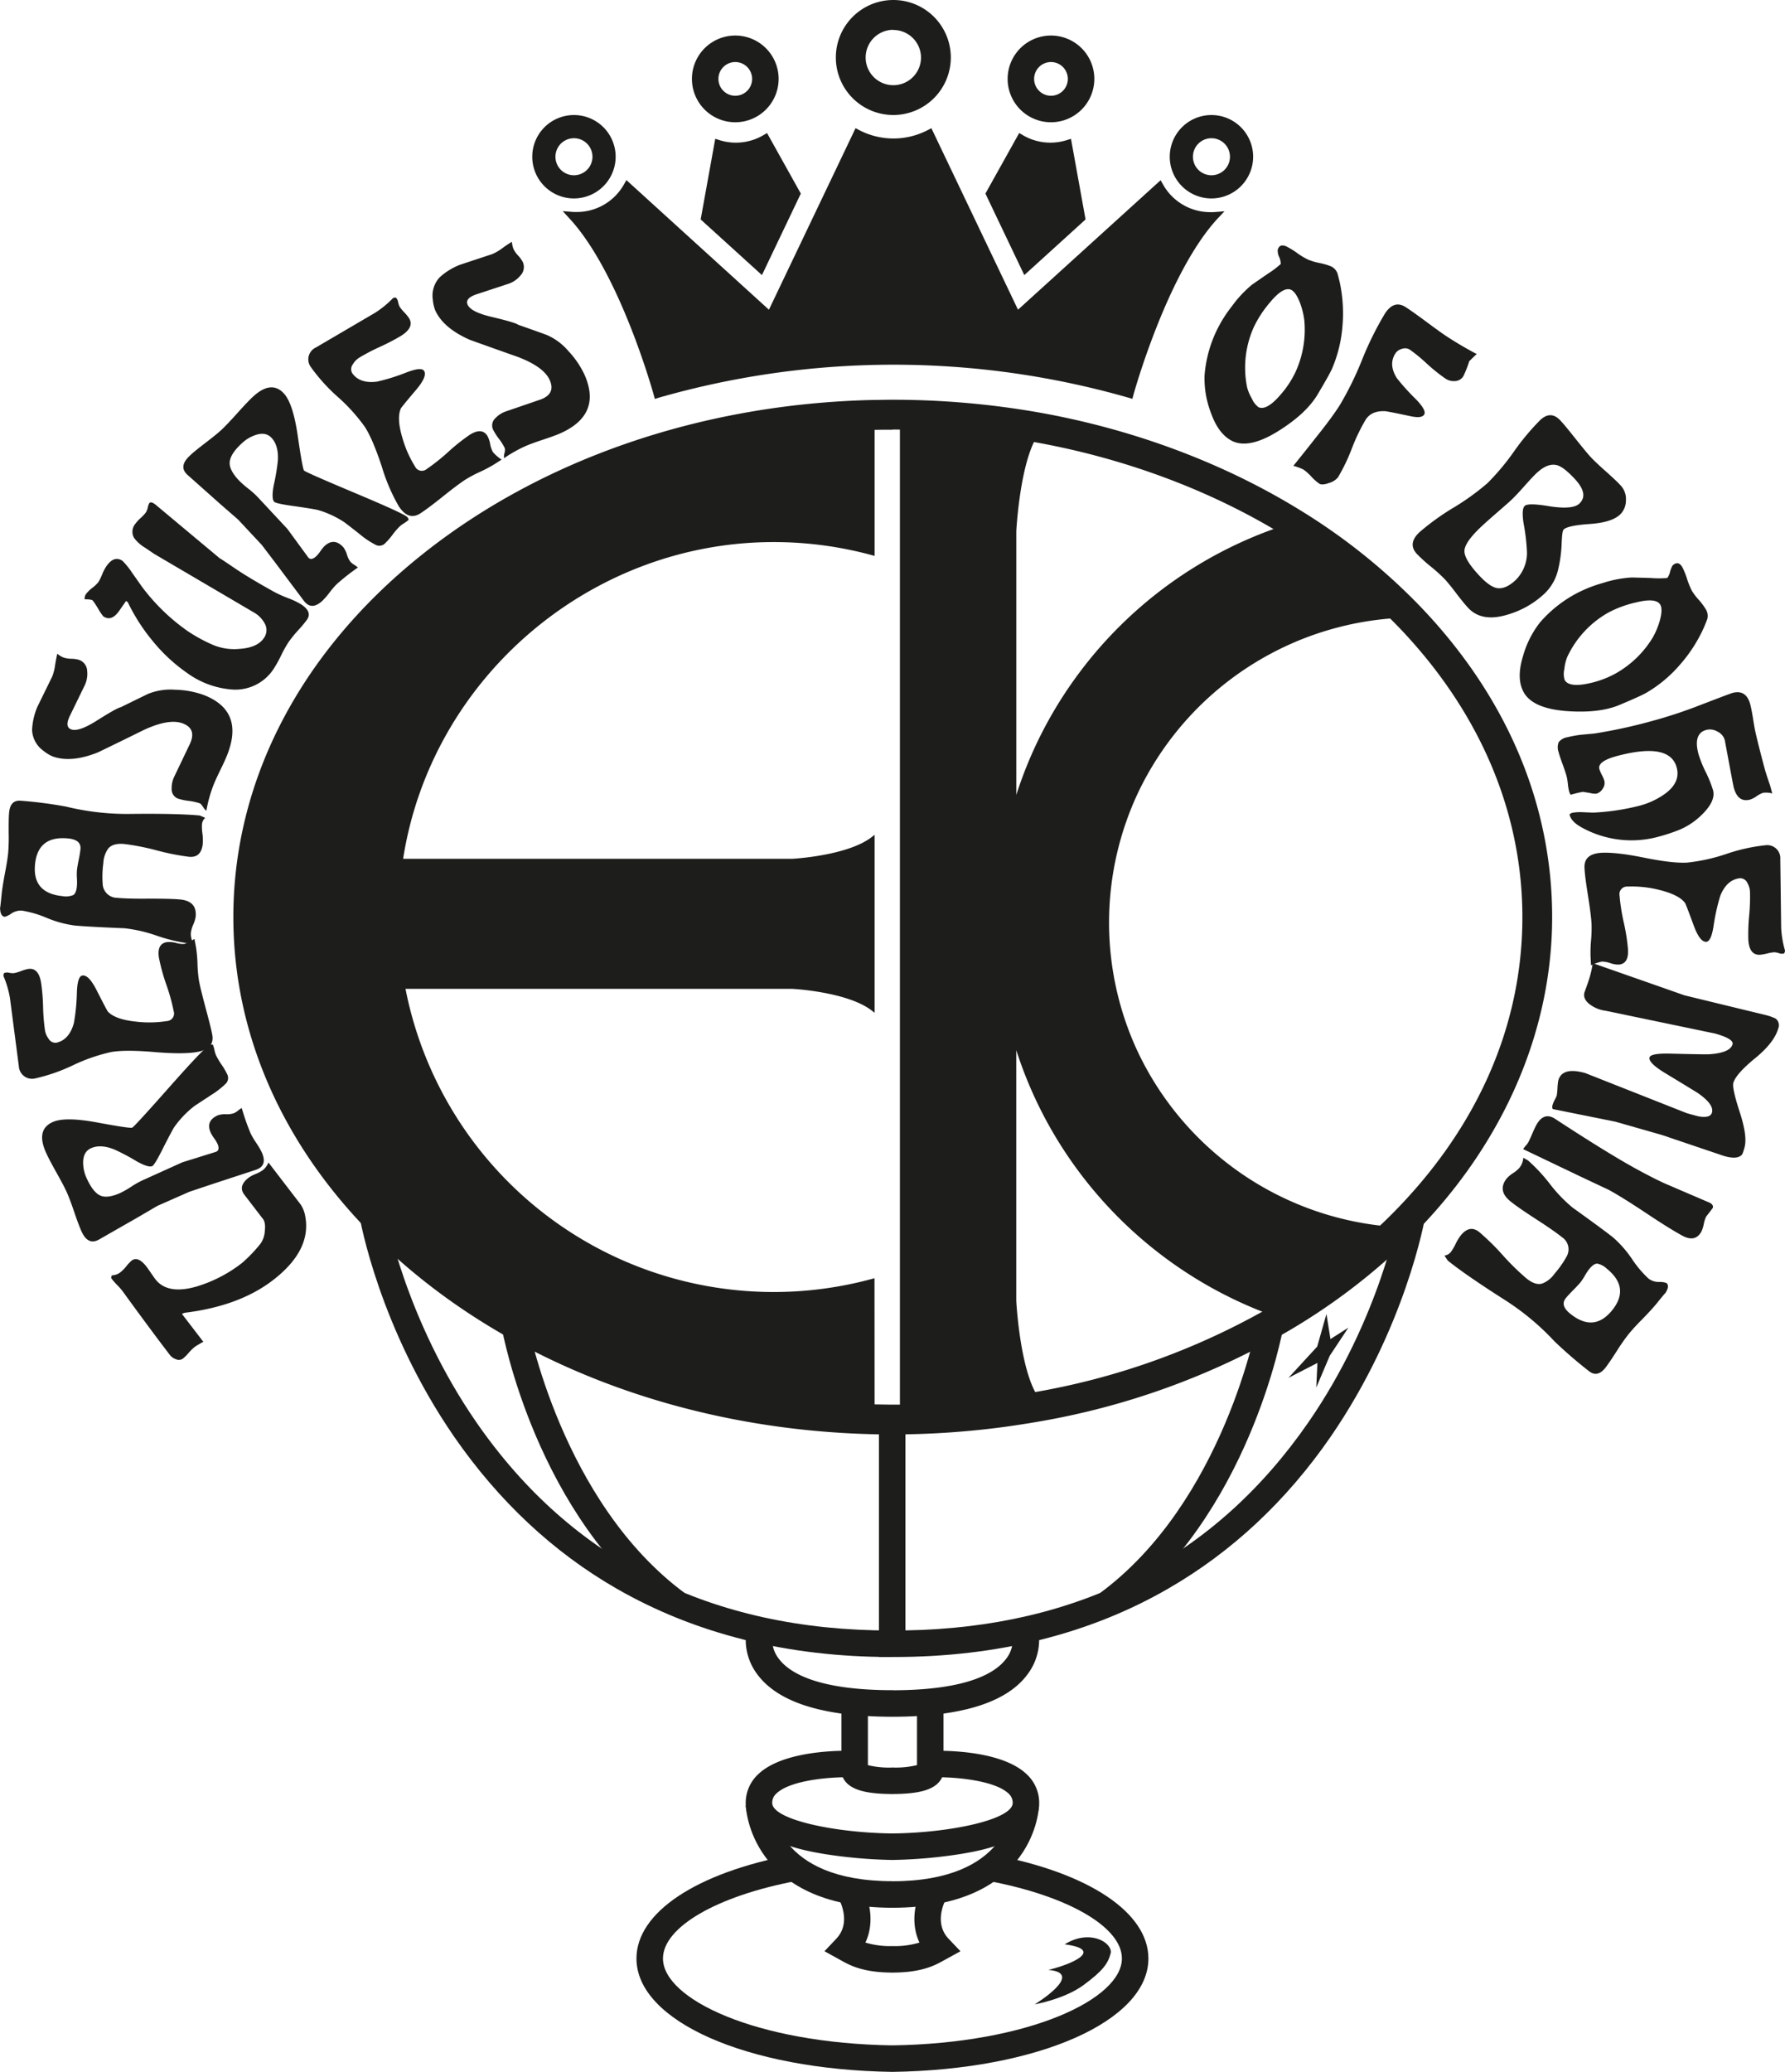 <svg id="Layer_2" data-name="Layer 2" xmlns="http://www.w3.org/2000/svg" viewBox="0 0 539.06 625.5"><defs><style>.cls-1{fill:#1d1d1b;}</style></defs><path class="cls-1" d="M65.51,488.54q2-1.5,4.58,1.89c.32.43.76,1.05,1.31,1.86s1,1.41,1.26,1.79q3.81,5,13.15,2.06a42,42,0,0,0,13-6.85,42.33,42.33,0,0,0,5.74-6,7.41,7.41,0,0,0,1.21-3.69c.2-1.69,0-2.89-.51-3.59l-5.66-7.37c-1.34-1.74-.9-3.47,1.32-5.17a10.27,10.27,0,0,1,2.12-1.12,10.42,10.42,0,0,0,2.12-1.13,5.57,5.57,0,0,0,1.71-2.32l9.67,12.61a9,9,0,0,1,1.44,3.62q1.95,10.31-9.78,19.32-10.09,7.75-26.39,9.79a3.86,3.86,0,0,0-1.07.37l6.47,8.43c-.28.13-.72.38-1.32.73a13,13,0,0,0-1.4.9,14.36,14.36,0,0,0-1.74,1.73,13.34,13.34,0,0,1-1.67,1.67,2.1,2.1,0,0,1-2.08.25A4,4,0,0,1,77.09,517q-5.59-7.29-13.73-18.49a18.78,18.78,0,0,0-2-2.43c-1-1-1.65-1.79-2-2.31,0,0,0-.18.08-.4s.12-.35.08-.4a4.29,4.29,0,0,0,2.72-1,11.71,11.71,0,0,0,1.72-1.77A13.31,13.31,0,0,1,65.51,488.54Z" transform="translate(-25.79 -107.95)"/><path class="cls-1" d="M89.07,423.48a1.43,1.43,0,0,1,1-.16,10.35,10.35,0,0,1,.47,1.6,9.6,9.6,0,0,0,.48,1.59,21,21,0,0,0,1.67,2.83,22.51,22.51,0,0,1,1.66,2.82,2.48,2.48,0,0,1-.25,2.81,25.18,25.18,0,0,1-4.59,3.59q-4.84,3.17-5.13,3.39a29.76,29.76,0,0,0-5.92,6.2q-.54.75-3.45,6.46c-1.67,3.37-2.76,5.16-3.24,5.38-.76.35-2.32-.13-4.66-1.42A64,64,0,0,0,60.39,455c-2.81-1.15-5.18-1.28-7.14-.4-1.51.69-2.3,2.06-2.35,4.12a11.24,11.24,0,0,0,1.09,5c1.24,2.73,2.58,4.43,4,5.12s3.51.44,6.17-.76a28.94,28.94,0,0,0,3.23-1.85,27.4,27.4,0,0,1,3.23-1.85l12.2-5.52,10-3.12c1-.28,1.26-1.12.62-2.53a10.79,10.79,0,0,0-1-1.64,10.26,10.26,0,0,1-1-1.64q-1.62-3.58,2.1-5.26a6.68,6.68,0,0,1,2.49-.34,6.41,6.41,0,0,0,2.48-.34,5.92,5.92,0,0,0,1.19-.78,5.64,5.64,0,0,1,1.1-.74,67.66,67.66,0,0,0,2.66,7.61,23,23,0,0,0,1.69,2.87,23.23,23.23,0,0,1,1.68,2.86c1.23,2.71.65,4.47-1.72,5.28l-13.44,4.41-6.69,2.24L73.31,472l-5.87,3.44L55.79,482.1q-3.37,2-5.37-2.37c-.58-1.3-1.33-3.27-2.22-5.9s-1.64-4.6-2.22-5.9-1.66-3.35-3.15-6-2.52-4.62-3.14-6q-3.12-6.92,2-9.23,3.73-1.69,13.56.14t10.47,1.54q.66-.3,11.27-12.29T89.07,423.48Z" transform="translate(-25.79 -107.95)"/><path class="cls-1" d="M81.42,392.92a13,13,0,0,0,3.09-1.52L85,394a40.1,40.1,0,0,1,.43,4.95,39.93,39.93,0,0,0,.42,4.87c.3,1.76,1,4.52,2,8.29s1.75,6.54,2.05,8.3q.72,4.23-4.65,5.14-4.31.74-12.94,0t-12.94,0a53.88,53.88,0,0,0-11.55,4,53.81,53.81,0,0,1-11.54,4,4,4,0,0,1-4.8-3.71q-.9-6.92-2.68-20.55a28.78,28.78,0,0,0-1.95-6.64,1.44,1.44,0,0,1,.2-.94,2.45,2.45,0,0,1,1.51-.08,5.5,5.5,0,0,0,1.46.11,12,12,0,0,0,2.09-.62,13.31,13.31,0,0,1,2.1-.63q3.23-.56,4,4.2a61.85,61.85,0,0,1,.59,7.19,59.88,59.88,0,0,0,.57,7.1,5.89,5.89,0,0,0,1.07,2.53,2.41,2.41,0,0,0,2.38,1.23q3.91-.86,5.3-6a60.9,60.9,0,0,0,.89-9.11q.15-4.92,1.64-5.17,1.94-.33,4.4,4.59c2.09,4.11,3.2,6.22,3.34,6.31,1.47,1.56,4.26,2.57,8.37,3a33.73,33.73,0,0,0,9.37-.15,2.28,2.28,0,0,0,2.11-3,57.91,57.91,0,0,0-2.22-8,59.48,59.48,0,0,1-2.21-8q-.73-4.31,2.34-4.83a8,8,0,0,1,2.62.18A7.75,7.75,0,0,0,81.42,392.92Z" transform="translate(-25.79 -107.95)"/><path class="cls-1" d="M86.13,354.15l1.64.7a2.94,2.94,0,0,0-1,2.06,14.73,14.73,0,0,0,.15,2.7,15.29,15.29,0,0,1,.11,3q-.42,4.35-4.15,4a72.88,72.88,0,0,1-9.72-1.92,72.54,72.54,0,0,0-9.81-1.94q-3.47-.33-4.89,1.4A8.06,8.06,0,0,0,57,368.52a29.6,29.6,0,0,0-.18,6.59A4.38,4.38,0,0,0,61.13,379q3.21.31,9.57.25c4.25,0,7.41.05,9.49.25,3.43.33,5,2.06,4.69,5.2a8.92,8.92,0,0,1-.72,2.35,9.23,9.23,0,0,0-.72,2.45,5.55,5.55,0,0,0,.68,3.11l-1.63.11a51.17,51.17,0,0,1-9.56-2.36,44.17,44.17,0,0,0-9.49-2.17q-11.53-.48-15.19-.84a33.81,33.81,0,0,1-8.31-2.28,32.6,32.6,0,0,0-7.51-2.21,5.16,5.16,0,0,0-3.18.86,6.07,6.07,0,0,1-2,1c-.95-.09-1.43-1-1.44-2.84,0,.48.17-.79.46-3.82q.22-2.22,1-6.42c.54-2.79.87-4.9,1-6.33a60.11,60.11,0,0,0,.14-6.1c0-2.7,0-4.7.14-6q.36-3.82,3.56-3.52a129.34,129.34,0,0,1,13.64,1.77,77.72,77.72,0,0,0,20,2.2Q79.56,353.52,86.13,354.15Zm-39.76,6.92q-9.15-.88-10,7.82t8.31,9.6a5.8,5.8,0,0,0,3.22-.32c.6-.36,1-1.28,1.12-2.76a17.68,17.68,0,0,0,0-2.33,17.82,17.82,0,0,1,0-2.34c.07-.71.24-1.77.53-3.17s.46-2.5.54-3.27Q50.36,361.47,46.37,361.07Z" transform="translate(-25.79 -107.95)"/><path class="cls-1" d="M87.12,317.69q12.36,4.65,7.47,17.68-.61,1.67-2.24,5t-2.25,5a42,42,0,0,0-2,7.36,4.63,4.63,0,0,1-1-1.19c-.42-.64-.74-1-1-1.08a17.18,17.18,0,0,0-3.32-.73,16.87,16.87,0,0,1-3.25-.69,3,3,0,0,1-1.9-3,7.92,7.92,0,0,1,.82-3.7L83,332.82q2.39-4.83-2.06-6.49-4.09-1.54-11.73,2-6.92,3.42-13.8,6.74-8.21,3.3-13.82,1.2a11.83,11.83,0,0,1-2.71-1.68,8.13,8.13,0,0,1-3.4-6.24,20.07,20.07,0,0,1,1.59-7l4.5-9.18a14.84,14.84,0,0,0,.86-3.44c.28-1.64.5-2.79.66-3.42A7.37,7.37,0,0,0,45,306.47a8.41,8.41,0,0,0,2.37.36,8.33,8.33,0,0,1,2.36.36,3.69,3.69,0,0,1,2.39,3.37,8.1,8.1,0,0,1-.75,4.3L46.92,324c-1.11,2.26-1,3.63.35,4.14,1.5.56,4-.29,7.64-2.57q6.24-3.94,7.35-4.11,3.29-1.62,8.17-4a18.27,18.27,0,0,1,8.3-1.28A27.25,27.25,0,0,1,87.12,317.69Z" transform="translate(-25.79 -107.95)"/><path class="cls-1" d="M73.07,260.56l19.21,16.05q-.54-.48,4.18,2.73,4.37,3,12.42,7.46a40.4,40.4,0,0,0,4.07,1.79,21.53,21.53,0,0,1,3.9,1.89q3.25,2.2,1.69,4.49a34.76,34.76,0,0,1-2.63,3.17,37.4,37.4,0,0,0-3,3.69,38.53,38.53,0,0,0-2.23,4,37.69,37.69,0,0,1-2.22,4A13.78,13.78,0,0,1,96,316.12a26.41,26.41,0,0,1-13.7-5A50.68,50.68,0,0,1,72,301.59a57.25,57.25,0,0,1-7.63-11.86l-.51-.35-2,2.87c-1.58,2.32-3.2,2.91-4.88,1.77a16.72,16.72,0,0,1-1.53-2.27,24.68,24.68,0,0,0-1.62-2.46c-.23-.3-1.07-.43-2.52-.41l.08-.6a2,2,0,0,1,.38-1,10.27,10.27,0,0,1,1.89-1.85,10.35,10.35,0,0,0,1.85-1.76,14.06,14.06,0,0,0,1.11-2.27A13.21,13.21,0,0,1,57.85,279q2.35-3.48,4.95-1.72a22.79,22.79,0,0,1,2.88,3.58q1.42,2,2.92,4.14a60.6,60.6,0,0,0,14,13.57,48.71,48.71,0,0,0,7.34,4,16.65,16.65,0,0,0,8.23,1.27c3.56-.24,6-1.33,7.3-3.25a4.07,4.07,0,0,0,.32-4.31,8.39,8.39,0,0,0-3.17-3.34L72.32,275.15l-2.68-1.82a11.56,11.56,0,0,1-3.37-3,3.74,3.74,0,0,1,.4-4.26,11.37,11.37,0,0,1,1.62-1.76,11.49,11.49,0,0,0,1.57-1.68,4.86,4.86,0,0,0,.56-1.46,5,5,0,0,1,.41-1.23C71.19,259.35,71.94,259.58,73.07,260.56Z" transform="translate(-25.79 -107.95)"/><path class="cls-1" d="M148.72,264a1.36,1.36,0,0,1,.47.9,10.12,10.12,0,0,1-1.36,1,9.49,9.49,0,0,0-1.36,1,22.5,22.5,0,0,0-2.14,2.49,20.35,20.35,0,0,1-2.14,2.48,2.46,2.46,0,0,1-2.73.67,24.78,24.78,0,0,1-4.88-3.2c-3-2.38-4.66-3.63-4.86-3.77a29.27,29.27,0,0,0-7.77-3.61c-.59-.19-3-.59-7.23-1.2-3.73-.5-5.77-.95-6.14-1.34-.57-.61-.62-2.24-.15-4.87a61.92,61.92,0,0,0,1.27-7.54c.19-3-.45-5.32-1.91-6.88q-1.71-1.83-4.65-.91a11.15,11.15,0,0,0-4.41,2.65c-2.19,2-3.37,3.86-3.56,5.46s.72,3.46,2.71,5.59a29,29,0,0,0,2.79,2.47,27.87,27.87,0,0,1,2.79,2.46l9.13,9.79,6.16,8.42c.6.9,1.46.83,2.59-.23a9.86,9.86,0,0,0,1.22-1.5,11.39,11.39,0,0,1,1.22-1.51c1.92-1.79,3.8-1.69,5.66.3a6.76,6.76,0,0,1,1.12,2.25,6.63,6.63,0,0,0,1.11,2.24,5.94,5.94,0,0,0,1.13.87,6,6,0,0,1,1.06.81,65.35,65.35,0,0,0-6.36,5,23.26,23.26,0,0,0-2.17,2.52,23,23,0,0,1-2.17,2.51c-2.18,2-4,2.06-5.56.07l-8.48-11.31-4.28-5.63-7.17-7.67-5.13-4.46-10-8.9q-3-2.56.53-5.85c1-1,2.67-2.31,4.87-4s3.83-3,4.88-4,2.63-2.65,4.65-4.9,3.56-3.87,4.65-4.89q5.55-5.18,9.38-1.07,2.79,3,4.22,12.89t1.9,10.41q.5.53,15.26,6.73T148.72,264Z" transform="translate(-25.79 -107.95)"/><path class="cls-1" d="M174.66,244.45a13.13,13.13,0,0,0,2.61,2.26l-2.18,1.39a41.79,41.79,0,0,1-4.39,2.33,38.35,38.35,0,0,0-4.32,2.29q-2.25,1.44-6.84,5.12c-3.06,2.45-5.34,4.15-6.85,5.12q-3.6,2.3-6.54-2.28a56.64,56.64,0,0,1-5.07-11.91q-2.72-8.22-5.08-11.91a53.88,53.88,0,0,0-8.18-9.07,54.1,54.1,0,0,1-8.19-9.07,3.94,3.94,0,0,1,1.55-5.86l17.88-10.48a29.12,29.12,0,0,0,5.36-4.38,1.48,1.48,0,0,1,.94-.19,2.45,2.45,0,0,1,.66,1.37,5.94,5.94,0,0,0,.46,1.38,13.79,13.79,0,0,0,1.4,1.69,12.86,12.86,0,0,1,1.39,1.68c1.18,1.84.41,3.63-2.29,5.36a62.41,62.41,0,0,1-6.39,3.34,61.65,61.65,0,0,0-6.32,3.3,5.93,5.93,0,0,0-1.92,2,2.42,2.42,0,0,0-.2,2.67q2.31,3.27,7.57,2.55a60.76,60.76,0,0,0,8.74-2.73q4.59-1.77,5.4-.5,1.06,1.65-2.51,5.84c-3,3.52-4.48,5.37-4.52,5.53q-1.29,2.94.49,8.88a33.61,33.61,0,0,0,3.79,8.58,2.28,2.28,0,0,0,3.57.78,58.51,58.51,0,0,0,6.46-5.14,59.2,59.2,0,0,1,6.46-5.14q3.69-2.35,5.37.27a8.19,8.19,0,0,1,.85,2.48A7.77,7.77,0,0,0,174.66,244.45Z" transform="translate(-25.79 -107.95)"/><path class="cls-1" d="M202.32,221.1q5.34,12.09-7.41,17.71c-1.09.48-2.79,1.1-5.12,1.87s-4,1.39-5.13,1.87a41.71,41.71,0,0,0-6.65,3.72,4.2,4.2,0,0,1,.14-1.57,2.87,2.87,0,0,0,.09-1.44,16.49,16.49,0,0,0-1.81-2.88,17.48,17.48,0,0,1-1.77-2.81,3,3,0,0,1,.82-3.46,7.84,7.84,0,0,1,3.21-2l9.92-3.4q5.12-1.67,3.2-6-1.77-4-9.62-7-7.29-2.57-14.47-5.15-8.11-3.56-10.53-9a11.62,11.62,0,0,1-.69-3.12,8.1,8.1,0,0,1,2.08-6.78,19.71,19.71,0,0,1,6.13-3.78l9.71-3.21a14.77,14.77,0,0,0,3.07-1.79c1.36-1,2.33-1.6,2.9-1.92a7.13,7.13,0,0,0,.5,2.24,8.63,8.63,0,0,0,1.4,1.94,8.51,8.51,0,0,1,1.39,1.94,3.69,3.69,0,0,1-.74,4.07,8,8,0,0,1-3.59,2.47l-9.63,3.17q-3.57,1.19-2.71,3.15,1,2.21,7.18,3.66c4.79,1.14,7.49,1.93,8.08,2.39,2.3.8,5.16,1.82,8.56,3.05a18,18,0,0,1,6.71,5A27.09,27.09,0,0,1,202.32,221.1Z" transform="translate(-25.79 -107.95)"/><path class="cls-1" d="M428,219.39q-.86,1.88-4.41,7.83-3.39,5.55-11.34,10.6-8.92,5.7-14.14,3.36-4.31-2-6.66-8.68a28.92,28.92,0,0,1-1.89-11.23,38.1,38.1,0,0,1,3.61-13.45,40,40,0,0,1,4.69-7.48,34.76,34.76,0,0,1,6-6.42q.15-.12,4.7-3.26a29.87,29.87,0,0,0,4-3,5,5,0,0,0-.47-2.12,4.42,4.42,0,0,1-.43-2.2c.38-1.27,1.24-1.6,2.6-1a23.92,23.92,0,0,1,3.26,2,21.35,21.35,0,0,0,3.33,2,17.9,17.9,0,0,0,3.38,1,19.23,19.23,0,0,1,3.46,1,3.7,3.7,0,0,1,1.95,2c.12.32.37,1.28.76,2.9a44.89,44.89,0,0,1,.8,13.22A40.49,40.49,0,0,1,428,219.39Zm-11,.93a30.65,30.65,0,0,0,2.68-15.73,23.93,23.93,0,0,0-1.24-5.07q-1.31-3.42-2.76-4.08c-1.58-.71-3.73.6-6.48,3.94a34,34,0,0,0-4.74,7.26,29.87,29.87,0,0,0-2.05,18.26,13.61,13.61,0,0,0,1.45,3.4,6.22,6.22,0,0,0,2,2.58q2.43,1.1,6.52-3.63A29.38,29.38,0,0,0,417,220.32Z" transform="translate(-25.79 -107.95)"/><path class="cls-1" d="M467.73,221.5a3.1,3.1,0,0,1-2.45,1.49,4.47,4.47,0,0,1-2.93-.72,49.88,49.88,0,0,1-5.71-4.58,49.49,49.49,0,0,0-5.1-4.19,2.75,2.75,0,0,0-2.34-.24,3.37,3.37,0,0,0-2,1.37q-2.18,3.38.46,7.52a67.73,67.73,0,0,0,5.77,6.37c2.16,2.25,3,3.79,2.42,4.64s-2.05.91-4.6.33q-5.91-1.26-7.11-1.4-4.14-.22-5.92,2.55a56.84,56.84,0,0,0-4.17,8.68,56,56,0,0,1-4.21,8.76,5.37,5.37,0,0,1-2.67,1.67c-1.4.52-2.4.58-3,.2a15.05,15.05,0,0,1-2.36-2.11,15.08,15.08,0,0,0-2.35-2.11,14.76,14.76,0,0,0-3.09-1.14q3.61-4.46,7.17-9,4.32-5.38,6.79-9.21a98,98,0,0,0,6.82-13.87A97.45,97.45,0,0,1,444,202.67q2.76-4.28,6.29-2c1.45.93,3.58,2.45,6.41,4.55s4.95,3.63,6.4,4.56q4.43,2.85,8.65,5.05-.81.75-2.25,2.16A35,35,0,0,1,467.73,221.5Z" transform="translate(-25.79 -107.95)"/><path class="cls-1" d="M492.34,287.05a27.53,27.53,0,0,1-11.29,6.46q-7.8,2.37-11.92-2.08-1.28-1.38-3.54-4.33c-1.5-2-2.68-3.42-3.53-4.34a49,49,0,0,0-4.19-3.78,48.3,48.3,0,0,1-4.18-3.79c-1.95-2.1-1.67-4.3.81-6.6a74,74,0,0,1,10.26-7.39A74.38,74.38,0,0,0,475,253.81a71.91,71.91,0,0,0,8-9.55,72.64,72.64,0,0,1,7.93-9.5q3.21-3,6.12.17c1.06,1.13,2.57,3,4.54,5.47s3.5,4.36,4.59,5.54c.93,1,2.45,2.44,4.55,4.31s3.61,3.3,4.54,4.31a6,6,0,0,1,1.54,4.47,5.9,5.9,0,0,1-1.8,4.29q-2.55,2.37-9.14,2.82T498,267.81c-.31.28-.51,1.68-.6,4.21a40,40,0,0,1-1,7.6A14.68,14.68,0,0,1,492.34,287.05Zm-8.95-3.87a11.54,11.54,0,0,0,3.54-8.4,60.08,60.08,0,0,0-1-8.69q-.72-4.44.33-5.42t7.7.16q6.78,1,8.75-.81,3-2.79-1.3-7.44c-2.23-2.39-4-3.79-5.34-4.17-1.88-.54-3.93.23-6.15,2.29-.88.81-2.1,2.12-3.69,3.91s-2.83,3.12-3.74,4-2.54,2.29-4.61,4.09-3.6,3.16-4.6,4.09q-5,4.68-5.23,7.29t4.48,7.65c2,2.14,3.71,3.38,5.17,3.73Q480.32,286,483.39,283.18Z" transform="translate(-25.79 -107.95)"/><path class="cls-1" d="M522.94,317.12c-1.19.68-3.93,1.91-8.19,3.7q-6,2.46-15.42,1.83-10.56-.7-13.37-5.68-2.32-4.12-.23-10.94a29.18,29.18,0,0,1,5.13-10.17,38.26,38.26,0,0,1,10.88-8.69,40.38,40.38,0,0,1,8.21-3.25,34.41,34.41,0,0,1,8.61-1.63q.2,0,5.73.15a30.13,30.13,0,0,0,5,0,4.85,4.85,0,0,0,.88-2c.38-1.2.7-1.88,1-2,1-.8,1.94-.55,2.67.74a22.37,22.37,0,0,1,1.44,3.55,22.25,22.25,0,0,0,1.48,3.62,17.64,17.64,0,0,0,2.14,2.79A19.47,19.47,0,0,1,541,292a3.73,3.73,0,0,1,.41,2.74c-.09.32-.46,1.25-1.11,2.78a44.47,44.47,0,0,1-7.19,11.12A39.85,39.85,0,0,1,522.94,317.12Zm-9.4-5.76A30.63,30.63,0,0,0,525,300.27a23.66,23.66,0,0,0,2-4.81c.66-2.35.72-4,.2-4.93q-1.28-2.25-7.55-.66a33,33,0,0,0-8.12,3,29.85,29.85,0,0,0-12.48,13.5,13.41,13.41,0,0,0-.84,3.59,6.26,6.26,0,0,0,.1,3.28q1.32,2.33,7.41,1A29.67,29.67,0,0,0,513.54,311.36Z" transform="translate(-25.79 -107.95)"/><path class="cls-1" d="M526.78,360.51a31,31,0,0,1-23.17-2.67c-2.23-1.19-3.5-2.51-3.83-4a1.69,1.69,0,0,1,1-.54,14.45,14.45,0,0,1,3-.15c1.93.09,3.05.13,3.35.12a69.64,69.64,0,0,0,13.47-2,23.24,23.24,0,0,0,8.27-3.87q4.44-3.4,3.28-7.72-2.07-7.76-18.05-3.49-5.92,1.59-5.31,3.92a10.46,10.46,0,0,0,.77,1.83,9.19,9.19,0,0,1,.74,1.74,2.87,2.87,0,0,1-.48,2.34,3.27,3.27,0,0,1-1.9,1.53,5.61,5.61,0,0,1-2-.21L503.8,347a35,35,0,0,0-3.69.89,3.86,3.86,0,0,1-.47-1.07,16.21,16.21,0,0,1-.37-2.26,17.66,17.66,0,0,0-.37-2.25c-.22-.81-.62-2-1.2-3.61s-1-2.8-1.2-3.61a4.36,4.36,0,0,1,0-3.08,4.16,4.16,0,0,1,2.61-1.49,33.46,33.46,0,0,1,4.23-.76q3.52-.3,4.32-.42a154.85,154.85,0,0,0,16.25-3.51A141.72,141.72,0,0,0,538,321.29q10.39-4,11-4.15c2.76-.73,4.54.42,5.36,3.47.24.92.51,2.25.79,4s.49,3,.64,3.76q.84,3.84,2.91,11.6.46,1.73,1.65,5.1l.64,2.42a7,7,0,0,0-2.73-.2,7.58,7.58,0,0,0-1.94,1,7.56,7.56,0,0,1-2,1.05q-3.7,1-4.95-3.66-.15-.52-2.68-14.16a4,4,0,0,0-2.15-2.66,4.49,4.49,0,0,0-3.43-.56q-4.05,1.08-2.39,7.29a35.36,35.36,0,0,0,2.2,5.46,35.38,35.38,0,0,1,2.2,5.47q.85,3.18-3.23,7.24a21.45,21.45,0,0,1-7.05,4.75A54.63,54.63,0,0,1,526.78,360.51Z" transform="translate(-25.79 -107.95)"/><path class="cls-1" d="M509.52,398.25a13.16,13.16,0,0,0-3.25,1.15l-.14-2.59a41.45,41.45,0,0,1,.15-5,40.52,40.52,0,0,0,.15-4.88c-.09-1.79-.45-4.61-1.06-8.48s-1-6.7-1.07-8.49q-.23-4.28,5.22-4.56,4.37-.22,12.86,1.49t12.86,1.48a54.62,54.62,0,0,0,11.93-2.63,53.68,53.68,0,0,1,11.93-2.63,3.95,3.95,0,0,1,4.33,4.25q.09,7,.26,20.72a29.54,29.54,0,0,0,1.16,6.82,1.41,1.41,0,0,1-.31.91,2.47,2.47,0,0,1-1.51-.1,5.42,5.42,0,0,0-1.43-.28,12.69,12.69,0,0,0-2.15.38,15.46,15.46,0,0,1-2.16.38q-3.27.16-3.52-4.65a59.83,59.83,0,0,1,.26-7.21,60.38,60.38,0,0,0,.25-7.12,5.89,5.89,0,0,0-.76-2.64,2.4,2.4,0,0,0-2.22-1.49q-4,.38-6,5.31a62.13,62.13,0,0,0-2,8.95q-.72,4.86-2.24,4.94-1.95.1-3.83-5.07-2.39-6.5-2.57-6.66c-1.28-1.72-3.93-3-8-4a33.61,33.61,0,0,0-9.32-.95,2.29,2.29,0,0,0-2.45,2.72,58.36,58.36,0,0,0,1.28,8.16,59.22,59.22,0,0,1,1.27,8.15q.23,4.38-2.9,4.53a7.86,7.86,0,0,1-2.57-.49A7.86,7.86,0,0,0,509.52,398.25Z" transform="translate(-25.79 -107.95)"/><path class="cls-1" d="M494.76,442.78c-.23-.26-.26-.7-.08-1.33a9.44,9.44,0,0,1,.66-1.53,7.94,7.94,0,0,0,.59-1.27,21,21,0,0,0,.21-2.21,19,19,0,0,1,.24-2.3q1.2-4.22,8.22-2.21L535.16,444c2.22.63,3.58,1,4.05,1.05,2.08.28,3.28-.12,3.58-1.21q.72-2.49-4.4-6-4.89-3-9.69-5.9-5.21-3.15-4.75-4.78.38-1.29,6.54-1.12,10,.26,11.45.19c4.22-.28,6.58-1.29,7.07-3q.47-1.63-5.28-3.26l-33.06-6.88a10,10,0,0,1-4.51-1.74q-2.48-1.72-1.86-3.87c0,.06.18-.47.59-1.59s.76-2.2,1.06-3.23a27.37,27.37,0,0,0,.83-3.94l27.73,9.72,24.7,6a14.77,14.77,0,0,1,2.78,1,2.49,2.49,0,0,1,.82,3q-1.23,4.29-7,9c-3.86,3.15-6,5.6-6.55,7.38-.31,1.09.34,4,1.93,8.9s2.07,8.41,1.42,10.7a12.86,12.86,0,0,1-.65,1.95c-.83,1.19-2.64,1.38-5.45.59l-18.85-6.37-14-4Z" transform="translate(-25.79 -107.95)"/><path class="cls-1" d="M511.42,467.05q.3.17-8.35-3.92l-17.29-8.26a6.34,6.34,0,0,1,.75-1,6.73,6.73,0,0,0,.76-1c.31-.58.72-1.45,1.22-2.63s.9-2,1.19-2.56c1.5-2.77,3.39-3.44,5.65-2q16.42,10.74,25.13,15.46,5.81,3.15,9,4.49L542,471c.87.4,1.22.94,1.06,1.6-1.43,1.89-2.1,2.75-2,2.59a9,9,0,0,0-.74,2.31,10.36,10.36,0,0,1-.7,2.23q-1.85,3.39-5.78,1.26T522.64,474Q515.35,469.17,511.42,467.05Z" transform="translate(-25.79 -107.95)"/><path class="cls-1" d="M463,488.5,462,487a2.89,2.89,0,0,0,2-1.16,15,15,0,0,0,1.37-2.34,14.82,14.82,0,0,1,1.53-2.55q2.75-3.4,5.67-1a73.22,73.22,0,0,1,7.06,6.95,74.42,74.42,0,0,0,7.14,7c1.81,1.45,3.42,2,4.85,1.51a8.15,8.15,0,0,0,3.61-2.91,29.82,29.82,0,0,0,3.77-5.4,4.38,4.38,0,0,0-1.44-5.61q-2.5-2-7.86-5.46t-7.79-5.42q-4-3.24-1.07-6.93a9.71,9.71,0,0,1,1.89-1.57,8.92,8.92,0,0,0,1.95-1.64,5.44,5.44,0,0,0,1.14-3l1.42.81a50.78,50.78,0,0,1,6.7,7.22,44.2,44.2,0,0,0,6.74,7q9.38,6.74,12.22,9a33.36,33.36,0,0,1,5.7,6.47,32.63,32.63,0,0,0,5.06,6,5.14,5.14,0,0,0,3.13,1,6,6,0,0,1,2.23.3c.74.6.62,1.65-.36,3.16q.38-.62-2.49,2.94-1.4,1.74-4.38,4.8c-2,2-3.43,3.62-4.32,4.73a60.18,60.18,0,0,0-3.47,5q-2.18,3.4-3.41,5-2.41,3-4.92,1a132.68,132.68,0,0,1-10.43-9,77.14,77.14,0,0,0-15.47-12.8Q468.1,492.64,463,488.5Zm37,16.06q7.15,5.76,12.65-1.05T511,490.93a5.71,5.71,0,0,0-2.86-1.5c-.7,0-1.52.53-2.45,1.69a17.38,17.38,0,0,0-1.28,1.95,18.92,18.92,0,0,1-1.28,1.95c-.45.55-1.18,1.34-2.19,2.36s-1.76,1.83-2.25,2.43C497.46,501.3,497.9,502.88,500,504.56Z" transform="translate(-25.79 -107.95)"/><path class="cls-1" d="M295.38,541c-2.2,0-4.19,0-6.09-.07C237.59,539.66,189.18,523,153,494c-36.59-29.33-56.74-68.11-56.74-109.2S116.39,304.91,153,275.58c36.2-29,84.61-45.67,136.32-46.88,1.9,0,3.89-.07,6.08-.07A256,256,0,0,1,330.11,231c3.29.46,6.26.92,9.11,1.42,28.69,5.05,56.11,15.29,79.31,29.62a183,183,0,0,1,36.26,29.09c26,27.17,39.74,59.56,39.74,93.67,0,35.51-15.59,70.26-43.88,97.83a187.71,187.71,0,0,1-36.76,27.71,226,226,0,0,1-74.7,26.83c-3.1.54-6.15,1-9.08,1.42A256.06,256.06,0,0,1,295.38,541Zm0-303.32c-2.11,0-4,0-5.86.06-49.76,1.17-96.24,17.12-130.91,44.91-34.42,27.59-53.37,63.88-53.37,102.19s19,74.59,53.37,102.18c34.67,27.79,81.15,43.74,130.9,44.91,1.83,0,3.74.07,5.87.07a247.77,247.77,0,0,0,33.51-2.28c2.81-.39,5.76-.85,8.74-1.38a216.59,216.59,0,0,0,71.74-25.75,178.07,178.07,0,0,0,35-26.37c26.93-26.24,41.17-57.84,41.17-91.38,0-31.75-12.88-62-37.24-87.44a174.22,174.22,0,0,0-34.49-27.66c-22.24-13.74-48.57-23.56-76.14-28.41-2.74-.48-5.62-.93-8.79-1.38A247.25,247.25,0,0,0,295.38,237.63Z" transform="translate(-25.79 -107.95)"/><polygon class="cls-1" points="311.77 426.6 311.2 426.19 314.03 423.37 312.61 424.78 313.49 422.98 314.06 423.38 311.23 426.21 312.64 424.8 311.77 426.6"/><path class="cls-1" d="M257,149.82a17.53,17.53,0,0,1-14.19,1.63l-4,22.27,16.74,15.2,10.74-22.51Z" transform="translate(-25.79 -107.95)"/><path class="cls-1" d="M255.89,191l-18.5-16.8,4.4-24.35,1.36.43a16.4,16.4,0,0,0,13.18-1.52l1.1-.65,10.2,18.28ZM240.1,173.26l15,13.61,9.74-20.41-8.35-15A18.9,18.9,0,0,1,243.76,153Z" transform="translate(-25.79 -107.95)"/><path class="cls-1" d="M392.52,173.17c-15.63,17-25.63,53.65-25.63,53.65a258.72,258.72,0,0,0-142.47,0s-10-36.66-25.63-53.65c.4,0,.81.07,1.23.07a17.54,17.54,0,0,0,15.26-8.91l43.17,39.17,26.32-55.15a23.58,23.58,0,0,0,21.76,0l26.33,55.15L376,164.33a17.55,17.55,0,0,0,15.26,8.91C391.71,173.24,392.12,173.2,392.52,173.17Z" transform="translate(-25.79 -107.95)"/><path class="cls-1" d="M223.55,228.38l-.34-1.23c-.1-.36-10.1-36.56-25.34-53.13l-2.14-2.33,3.38.26c.3,0,.6,0,.91,0a16.33,16.33,0,0,0,14.17-8.27l.77-1.36L258,201.45l26.16-54.8,1.15.6a22.39,22.39,0,0,0,20.6,0l1.15-.6,26.16,54.8,43.07-39.09.77,1.36A16.35,16.35,0,0,0,391.28,172c.31,0,.62,0,.91,0l3.39-.26L393.44,174c-15.24,16.57-25.25,52.77-25.35,53.13l-.33,1.23-1.22-.36a257.47,257.47,0,0,0-141.77,0Zm72.1-12.81a255.8,255.8,0,0,1,70.38,9.7c1.82-6.33,10.53-34.83,23.74-50.84a18.86,18.86,0,0,1-14-8.16l-43.3,39.29L305.94,150a25.21,25.21,0,0,1-20.59,0l-26.5,55.53-43.3-39.29a18.86,18.86,0,0,1-14,8.16c13.2,16,21.91,44.51,23.74,50.84A255.73,255.73,0,0,1,295.65,215.57Z" transform="translate(-25.79 -107.95)"/><path class="cls-1" d="M199.12,167.86a12.59,12.59,0,1,1,12.59-12.59A12.61,12.61,0,0,1,199.12,167.86Zm0-18.18a5.59,5.59,0,1,0,5.59,5.59A5.59,5.59,0,0,0,199.12,149.68Z" transform="translate(-25.79 -107.95)"/><path class="cls-1" d="M294.86,608.19c-31.27,0-59.16-7-82.92-20.68-19.14-11-35.61-26.47-49-45.82-22.64-32.85-28.36-65.27-28.6-66.63l7.89-1.34-3.94.67,3.94-.68c0,.32,5.73,32.28,27.46,63.68,28.85,41.67,70.94,62.8,125.11,62.8h.53l0,8Z" transform="translate(-25.79 -107.95)"/><path class="cls-1" d="M295.38,626.23c-20.86,0-34.61-4.31-40.88-12.8a17.3,17.3,0,0,1-3-14.59l7.65,2.36L255.34,600l3.84,1.13a9.29,9.29,0,0,0,1.87,7.67c3.27,4.29,11.88,9.41,34.33,9.41Z" transform="translate(-25.79 -107.95)"/><path class="cls-1" d="M295.38,649.55c-8.11,0-12.6-1.28-14.57-4.16a5.39,5.39,0,0,1-.92-3.67v-20h8v19.12a27.43,27.43,0,0,0,7.49.72Z" transform="translate(-25.79 -107.95)"/><path class="cls-1" d="M295.34,669.46a147.93,147.93,0,0,1-20.82-1.83c-5.82-1-23.53-4-23.53-15.4a11.77,11.77,0,0,1,3.76-8.63c8.05-7.71,27.15-7.16,29.31-7.07l-.33,8c-6.82-.28-19.22.8-23.44,4.85a3.71,3.71,0,0,0-1.3,2.85c0,5.1,19.23,9.08,36.42,9.23Z" transform="translate(-25.79 -107.95)"/><path class="cls-1" d="M295.38,683.89C252,683.89,251.05,653.34,251,653l8-.13c0,.94,1,23,36.34,23Z" transform="translate(-25.79 -107.95)"/><path class="cls-1" d="M295.32,733.44C251.25,732.8,218,718.08,218,699.21c0-13.87,18-25.86,46.91-31.29l1.47,7.86c-24.15,4.54-40.38,14-40.38,23.43,0,12.18,27.9,25.63,69.43,26.23Z" transform="translate(-25.79 -107.95)"/><path class="cls-1" d="M295.38,703.46c-9,0-13-2.22-15.61-3.69l-5-2.75,3.56-3.76c4.85-5.1.76-12.13.58-12.43l6.84-4.15c2.15,3.51,4.57,10.94,1.39,17.72a25.63,25.63,0,0,0,8.23,1.06Z" transform="translate(-25.79 -107.95)"/><path class="cls-1" d="M227.86,595.32c-40-29.54-50.24-84.69-50.65-87l7.87-1.4c.1.54,10.14,54.37,47.53,82Z" transform="translate(-25.79 -107.95)"/><path class="cls-1" d="M295.76,608.19h-4.53V536.45h8v63.71c52.52-.88,93.42-22,121.65-62.77,21.74-31.4,27.41-63.36,27.47-63.68l7.88,1.35c-.23,1.36-6,33.78-28.59,66.63-13.35,19.35-29.82,34.77-49,45.82C354.92,601.23,327,608.19,295.76,608.19Z" transform="translate(-25.79 -107.95)"/><path class="cls-1" d="M295.24,626.23v-8c22.44,0,31.05-5.12,34.33-9.41a9.22,9.22,0,0,0,1.86-7.67l7.66-2.31a17.23,17.23,0,0,1-3,14.59C329.84,621.92,316.09,626.23,295.24,626.23Z" transform="translate(-25.79 -107.95)"/><path class="cls-1" d="M295.24,649.55v-8a27.27,27.27,0,0,0,7.48-.72V621.71h8v20a5.33,5.33,0,0,1-.92,3.67C307.84,648.27,303.34,649.55,295.24,649.55Z" transform="translate(-25.79 -107.95)"/><path class="cls-1" d="M295.27,669.46l-.07-8c17.2-.15,36.42-4.13,36.42-9.23a3.74,3.74,0,0,0-1.29-2.85c-4.22-4-16.62-5.13-23.45-4.85l-.32-8c2.15-.08,21.26-.64,29.3,7.07a11.77,11.77,0,0,1,3.76,8.63c0,11.44-17.71,14.42-23.53,15.4A147.83,147.83,0,0,1,295.27,669.46Z" transform="translate(-25.79 -107.95)"/><path class="cls-1" d="M295.23,683.89v-8c35.3,0,36.32-22,36.34-23l8,.13C339.57,653.34,338.67,683.89,295.23,683.89Z" transform="translate(-25.79 -107.95)"/><path class="cls-1" d="M295.29,733.44l-.12-8c41.54-.6,69.43-14.05,69.43-26.23,0-9.48-16.22-18.89-40.38-23.43l1.48-7.86c28.93,5.43,46.9,17.42,46.9,31.29C372.6,718.08,339.37,732.8,295.29,733.44Z" transform="translate(-25.79 -107.95)"/><path class="cls-1" d="M295.24,703.46v-8a25.55,25.55,0,0,0,8.22-1.06c-3.18-6.78-.75-14.21,1.4-17.72l6.82,4.17-3.41-2.08,3.42,2.06c-.17.3-4.26,7.33.58,12.43l3.57,3.76-5,2.75C308.21,701.24,304.23,703.46,295.24,703.46Z" transform="translate(-25.79 -107.95)"/><path class="cls-1" d="M362.75,595.32,358,588.88c37.4-27.62,47.44-81.45,47.53-82l7.88,1.4C413,510.63,402.75,565.78,362.75,595.32Z" transform="translate(-25.79 -107.95)"/><polygon class="cls-1" points="389.11 415.96 397.79 406.52 400.58 396.67 401.79 404.26 407.2 400.81 401.58 409.29 397.5 418.9 397.86 411.46 389.11 415.96"/><path class="cls-1" d="M338.25,713.06s15.51-9.45,4.14-10.4c8.17-2,16.46-6.22,4.92-7.73,7.66-4.72,14.26-.55,13.94,2.52-.79,3.29-2.44,5.49-8.21,9.76S338.25,713.06,338.25,713.06Z" transform="translate(-25.79 -107.95)"/><path class="cls-1" d="M247.84,144.86a13.09,13.09,0,1,1,13.09-13.09A13.1,13.1,0,0,1,247.84,144.86Zm0-18.18a5.09,5.09,0,1,0,5.09,5.09A5.1,5.1,0,0,0,247.84,126.68Z" transform="translate(-25.79 -107.95)"/><path class="cls-1" d="M334.05,149.82a17.53,17.53,0,0,0,14.19,1.63l4,22.27-16.74,15.2-10.74-22.51Z" transform="translate(-25.79 -107.95)"/><path class="cls-1" d="M335.12,191l-11.74-24.61,10.2-18.28,1.11.65a16.43,16.43,0,0,0,13.18,1.52l1.35-.43,4.4,24.35Zm-8.93-24.52,9.74,20.41,15-13.61L347.26,153a18.93,18.93,0,0,1-12.72-1.51Z" transform="translate(-25.79 -107.95)"/><path class="cls-1" d="M343.18,144.86a13.09,13.09,0,1,1,13.09-13.09A13.1,13.1,0,0,1,343.18,144.86Zm0-18.18a5.09,5.09,0,1,0,5.09,5.09A5.1,5.1,0,0,0,343.18,126.68Z" transform="translate(-25.79 -107.95)"/><path class="cls-1" d="M391.64,167.86a12.59,12.59,0,1,1,12.59-12.59A12.61,12.61,0,0,1,391.64,167.86Zm0-18.18a5.59,5.59,0,1,0,5.59,5.59A5.59,5.59,0,0,0,391.64,149.68Z" transform="translate(-25.79 -107.95)"/><path class="cls-1" d="M295.57,142.67a17.36,17.36,0,1,1,17.36-17.36A17.38,17.38,0,0,1,295.57,142.67Zm0-25.72a8.36,8.36,0,1,0,8.36,8.36A8.37,8.37,0,0,0,295.57,117Z" transform="translate(-25.79 -107.95)"/><path class="cls-1" d="M147,367.68H265.1s16.83-.83,24.31-6.7v51.7c-7.48-5.87-24.31-6.7-24.31-6.7H147.65A113.82,113.82,0,0,0,289.41,494.5v41.88C184.67,533.92,100.74,467,100.74,384.79S184.67,235.66,289.41,233.2v41.88A113.82,113.82,0,0,0,147,367.68Z" transform="translate(-25.79 -107.95)"/><path class="cls-1" d="M289.91,536.89h-.51c-50.84-1.2-98.4-17.54-133.92-46s-55.24-66.23-55.24-106.08,19.62-77.53,55.24-106.09,83.08-44.81,133.92-46l.51,0v43.05l-.63-.17a113,113,0,0,0-29.88-4c-55.36,0-103.35,41.06-111.87,95.61H265.1c.14,0,16.73-.89,24-6.6l.81-.63V413.7l-.81-.63c-7.27-5.7-23.86-6.59-24-6.59H148.25a113.3,113.3,0,0,0,141,87.53l.63-.17Zm-1-303.18c-50.43,1.28-97.57,17.53-132.8,45.77-35.39,28.36-54.87,65.76-54.87,105.31s19.48,76.94,54.87,105.3c35.23,28.24,82.37,44.49,132.8,45.77V495.15a114.31,114.31,0,0,1-141.75-89.08l-.12-.59H265.1c.69,0,16,.84,23.81,6.21V362c-7.82,5.37-23.12,6.18-23.79,6.21H146.37l.08-.58a114.36,114.36,0,0,1,142.46-93.18Z" transform="translate(-25.79 -107.95)"/><path class="cls-1" d="M369.28,346.42a92.61,92.61,0,0,0,80.91,132.63,182.69,182.69,0,0,1-35.88,27,125.84,125.84,0,0,1-65.12-48.56,124.5,124.5,0,0,1-17-35.83v78.94s1.27,26.31,8.91,31.74q-4.43.78-8.91,1.4a251.06,251.06,0,0,1-34.12,2.32V232.78a251.06,251.06,0,0,1,34.12,2.32c3,.42,6,.88,8.94,1.4-7.67,5.38-8.94,31.77-8.94,31.77v83a125.8,125.8,0,0,1,86.67-85.75,178.68,178.68,0,0,1,35.37,28.38c-.48,0-1,0-1.44,0A92.75,92.75,0,0,0,369.28,346.42Z" transform="translate(-25.79 -107.95)"/><path class="cls-1" d="M298.06,536.6h-.5V232.28h.5a251.12,251.12,0,0,1,34.19,2.33c3.23.45,6.16.91,9,1.4l1.19.21-1,.69c-7.38,5.18-8.71,31.12-8.73,31.39v79.62a125.15,125.15,0,0,1,17.65-35A126.6,126.6,0,0,1,418.72,265l.21-.06.19.12a178.9,178.9,0,0,1,35.46,28.46l.86.89-1.24-.05c-.47,0-.94,0-1.42,0a92.77,92.77,0,0,0-83,52.27h0a92.1,92.1,0,0,0-.83,77.89,92.76,92.76,0,0,0,81.31,54l1.18,0-.85.83a183.21,183.21,0,0,1-36,27.11l-.2.12-.21-.07a126.85,126.85,0,0,1-65.38-48.76,125.26,125.26,0,0,1-16.1-32.76v75.59c0,.24,1.35,26.11,8.7,31.33l1,.7-1.18.2c-3.05.54-6.06,1-8.93,1.41A252.72,252.72,0,0,1,298.06,536.6Zm.5-303.32V535.6a251.71,251.71,0,0,0,33.56-2.31c2.52-.35,5.15-.76,7.83-1.22-7-6.7-8.22-30.36-8.27-31.4V418.19l1,3.37a123.73,123.73,0,0,0,16.95,35.69,125.86,125.86,0,0,0,64.65,48.3,182.84,182.84,0,0,0,34.74-26A93.79,93.79,0,0,1,368,425a93.12,93.12,0,0,1,.84-78.75h0A93.83,93.83,0,0,1,453,293.37a179,179,0,0,0-34.25-27.32,125.31,125.31,0,0,0-86.12,85.35l-1,3.37v-86.5c.05-1.07,1.28-24.79,8.29-31.46-2.47-.42-5.05-.82-7.86-1.21A249.8,249.8,0,0,0,298.56,233.28Z" transform="translate(-25.79 -107.95)"/><path class="cls-1" d="M337.55,534.53l-.49-.32,1.38-1.46Zm.36-1.26,1.83-2,.11.08Zm.5-.54.89-1.79.44.31Z" transform="translate(-25.79 -107.95)"/><path class="cls-1" d="M395.8,504.61" transform="translate(-25.79 -107.95)"/></svg>